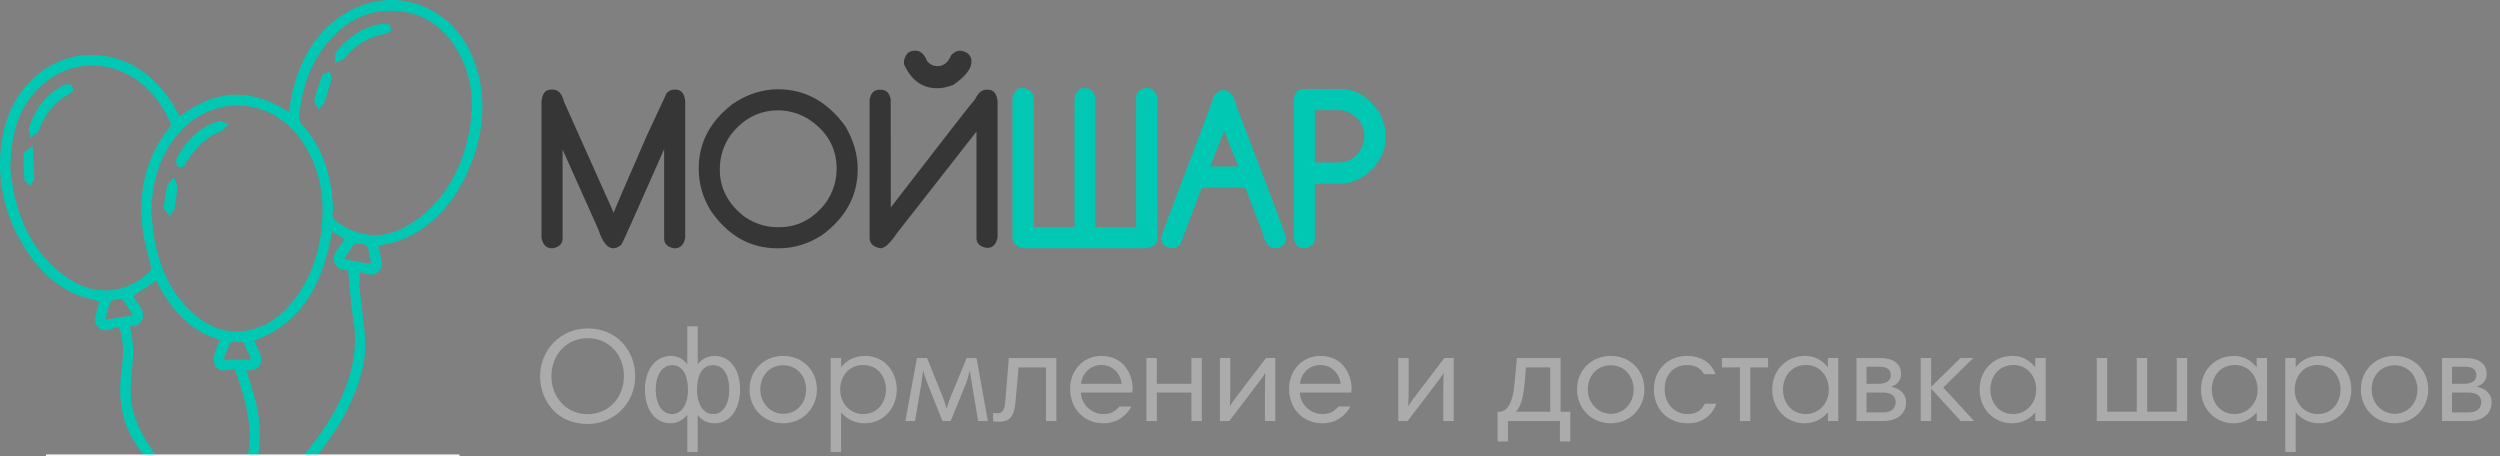 <svg width="285" height="52" viewBox="0 0 285 52" fill="none" xmlns="http://www.w3.org/2000/svg">
<rect x="0" y="0" width="285" height="52" fill="#808080" stroke="none"/>
<g clip-path="url(#clip0_2401_2)">
<path d="M62.86 42.885C62.86 45.375 64.66 47.22 66.985 47.22C69.325 47.22 71.125 45.375 71.125 42.885C71.125 40.44 69.445 38.55 66.985 38.55C64.66 38.55 62.86 40.38 62.86 42.885ZM61.57 42.885C61.57 39.96 63.85 37.44 67 37.44C70.36 37.44 72.415 40.02 72.415 42.885C72.415 45.885 70.09 48.33 67 48.33C63.265 48.33 61.57 45.42 61.57 42.885ZM78.337 41.52H78.352V37.2H79.537V41.52H79.552C79.897 41.025 80.587 40.575 81.457 40.575C83.212 40.575 84.367 42.105 84.367 44.4C84.367 46.59 83.287 48.255 81.427 48.255C80.587 48.255 79.897 47.82 79.552 47.31H79.537V51.525H78.352V47.295H78.337C77.977 47.745 77.317 48.255 76.492 48.255C74.587 48.255 73.522 46.59 73.522 44.4C73.522 42.24 74.647 40.575 76.537 40.575C77.317 40.575 77.977 41.025 78.337 41.52ZM74.752 44.4C74.752 46.095 75.487 47.205 76.642 47.205C77.542 47.205 78.427 46.32 78.427 44.445C78.427 42.555 77.677 41.625 76.627 41.625C75.457 41.625 74.752 42.825 74.752 44.4ZM83.137 44.4C83.137 43.05 82.642 41.625 81.292 41.625C80.272 41.625 79.462 42.435 79.462 44.445C79.462 46.095 80.182 47.205 81.307 47.205C82.447 47.205 83.137 46.035 83.137 44.4ZM85.446 44.4C85.446 42.18 87.126 40.575 89.286 40.575C91.521 40.575 93.126 42.225 93.126 44.4C93.126 46.515 91.506 48.255 89.286 48.255C87.111 48.255 85.446 46.575 85.446 44.4ZM86.676 44.4C86.676 46.02 87.906 47.175 89.286 47.175C90.801 47.175 91.896 45.975 91.896 44.4C91.896 42.885 90.861 41.64 89.286 41.64C87.756 41.64 86.676 42.81 86.676 44.4ZM94.701 51.525V40.815H95.886V41.835H95.916C96.396 41.265 97.161 40.575 98.616 40.575C100.911 40.575 102.231 42.45 102.231 44.4C102.231 46.575 100.671 48.255 98.571 48.255C97.341 48.255 96.441 47.67 95.916 47.04H95.886V51.525H94.701ZM101.001 44.4C101.001 43.005 100.131 41.61 98.361 41.61C96.921 41.61 95.781 42.735 95.781 44.445C95.781 46.08 97.011 47.205 98.391 47.205C100.131 47.205 101.001 45.78 101.001 44.4ZM111.327 40.815L112.617 48H111.507L110.832 43.965C110.742 43.44 110.637 42.795 110.577 42.3H110.532C110.412 42.84 110.247 43.425 110.022 43.965L108.372 48H107.442L105.792 43.875C105.582 43.35 105.387 42.795 105.267 42.3H105.222C105.162 42.78 105.102 43.305 105.012 43.86L104.307 48H103.212L104.532 40.815H105.687L107.517 45.36C107.667 45.72 107.802 46.17 107.892 46.53H107.937C108.042 46.155 108.177 45.72 108.327 45.36L110.202 40.815H111.327ZM114.591 45.855L115.011 40.815H120.426V48H119.241V41.88H116.121L115.761 45.855C115.611 47.46 115.131 48.09 113.841 48.09C113.616 48.09 113.406 48.06 113.211 48.015V47.055C113.316 47.085 113.571 47.115 113.721 47.115C114.291 47.115 114.516 46.725 114.591 45.855ZM125.564 40.575C128.174 40.59 129.119 42.735 129.119 44.31C129.119 44.445 129.104 44.67 129.089 44.745H123.224C123.224 46.05 124.424 47.205 125.774 47.205C126.629 47.205 127.154 46.89 127.619 46.335H128.984C128.504 47.235 127.499 48.255 125.804 48.255C123.524 48.255 121.994 46.545 121.994 44.31C121.994 42.33 123.389 40.575 125.564 40.575ZM125.564 41.61C124.199 41.61 123.344 42.66 123.239 43.755H127.874C127.754 42.63 126.869 41.61 125.564 41.61ZM137.007 40.815V48H135.822V44.745H131.877V48H130.692V40.815H131.877V43.755H135.822V40.815H137.007ZM139.071 48V40.815H140.256V44.07C140.256 44.61 140.241 45.69 140.211 46.275H140.241C140.436 45.915 140.781 45.45 141.246 44.85L144.321 40.815H145.386V48H144.201V44.745C144.201 44.205 144.216 43.125 144.246 42.54H144.216C144.021 42.9 143.676 43.365 143.211 43.965L140.136 48H139.071ZM150.525 40.575C153.135 40.59 154.08 42.735 154.08 44.31C154.08 44.445 154.065 44.67 154.05 44.745H148.185C148.185 46.05 149.385 47.205 150.735 47.205C151.59 47.205 152.115 46.89 152.58 46.335H153.945C153.465 47.235 152.46 48.255 150.765 48.255C148.485 48.255 146.955 46.545 146.955 44.31C146.955 42.33 148.35 40.575 150.525 40.575ZM150.525 41.61C149.16 41.61 148.305 42.66 148.2 43.755H152.835C152.715 42.63 151.83 41.61 150.525 41.61ZM159.403 48V40.815H160.588V44.07C160.588 44.61 160.573 45.69 160.543 46.275H160.573C160.768 45.915 161.113 45.45 161.578 44.85L164.653 40.815H165.718V48H164.533V44.745C164.533 44.205 164.548 43.125 164.578 42.54H164.548C164.353 42.9 164.008 43.365 163.543 43.965L160.468 48H159.403ZM170.722 50.325V46.935H170.902C171.682 46.935 172.417 46.275 172.657 43.725L172.927 40.815H177.907V46.935H179.017V50.325H177.832V48H171.907V50.325H170.722ZM176.722 46.935V41.88H173.962L173.812 43.605C173.647 45.42 173.377 46.305 172.822 46.935H176.722ZM179.782 44.4C179.782 42.18 181.462 40.575 183.622 40.575C185.857 40.575 187.462 42.225 187.462 44.4C187.462 46.515 185.842 48.255 183.622 48.255C181.447 48.255 179.782 46.575 179.782 44.4ZM181.012 44.4C181.012 46.02 182.242 47.175 183.622 47.175C185.137 47.175 186.232 45.975 186.232 44.4C186.232 42.885 185.197 41.64 183.622 41.64C182.092 41.64 181.012 42.81 181.012 44.4ZM192.322 40.575C194.377 40.575 195.322 41.835 195.562 42.66H194.242C193.957 42.06 193.327 41.61 192.322 41.61C190.957 41.61 189.772 42.54 189.772 44.4C189.772 46.02 190.882 47.205 192.397 47.205C193.522 47.205 194.062 46.62 194.347 46.02H195.667C195.292 47.085 194.332 48.255 192.382 48.255C190.162 48.255 188.542 46.665 188.542 44.385C188.542 42.285 190.012 40.575 192.322 40.575ZM201.561 40.815V41.88H199.536V48H198.351V41.88H196.296V40.815H201.561ZM209.563 40.815V48H208.378V47.04H208.348C207.823 47.67 206.938 48.255 205.723 48.255C203.773 48.255 202.033 46.74 202.033 44.4C202.033 42.18 203.653 40.575 205.798 40.575C207.103 40.575 207.868 41.265 208.363 41.85H208.378V40.815H209.563ZM203.263 44.4C203.263 45.78 204.118 47.205 205.888 47.205C207.238 47.205 208.483 46.065 208.483 44.445C208.483 42.735 207.328 41.61 205.918 41.61C204.118 41.61 203.263 43.02 203.263 44.4ZM211.639 48V40.815H214.354C215.809 40.815 216.724 41.445 216.724 42.63C216.724 43.215 216.409 43.83 215.584 44.085C216.829 44.325 217.294 45.075 217.294 45.855C217.294 47.13 216.334 48 214.669 48H211.639ZM214.564 44.745H212.779V47.01H214.744C215.689 47.01 216.109 46.455 216.109 45.87C216.109 45.15 215.644 44.745 214.564 44.745ZM214.279 41.805H212.779V43.755H214.114C215.074 43.755 215.554 43.395 215.554 42.75C215.554 42.105 215.059 41.805 214.279 41.805ZM218.964 48V40.815H220.149V44.1L223.494 40.815H224.949L221.529 44.175L225.054 48H223.524L220.149 44.295V48H218.964ZM233.206 40.815V48H232.021V47.04H231.991C231.466 47.67 230.581 48.255 229.366 48.255C227.416 48.255 225.676 46.74 225.676 44.4C225.676 42.18 227.296 40.575 229.441 40.575C230.746 40.575 231.511 41.265 232.006 41.85H232.021V40.815H233.206ZM226.906 44.4C226.906 45.78 227.761 47.205 229.531 47.205C230.881 47.205 232.126 46.065 232.126 44.445C232.126 42.735 230.971 41.61 229.561 41.61C227.761 41.61 226.906 43.02 226.906 44.4ZM249.337 48H239.032V40.815H240.217V46.935H243.592V40.815H244.777V46.935H248.152V40.815H249.337V48ZM258.445 40.815V48H257.26V47.04H257.23C256.705 47.67 255.82 48.255 254.605 48.255C252.655 48.255 250.915 46.74 250.915 44.4C250.915 42.18 252.535 40.575 254.68 40.575C255.985 40.575 256.75 41.265 257.245 41.85H257.26V40.815H258.445ZM252.145 44.4C252.145 45.78 253 47.205 254.77 47.205C256.12 47.205 257.365 46.065 257.365 44.445C257.365 42.735 256.21 41.61 254.8 41.61C253 41.61 252.145 43.02 252.145 44.4ZM260.521 51.525V40.815H261.706V41.835H261.736C262.216 41.265 262.981 40.575 264.436 40.575C266.731 40.575 268.051 42.45 268.051 44.4C268.051 46.575 266.491 48.255 264.391 48.255C263.161 48.255 262.261 47.67 261.736 47.04H261.706V51.525H260.521ZM266.821 44.4C266.821 43.005 265.951 41.61 264.181 41.61C262.741 41.61 261.601 42.735 261.601 44.445C261.601 46.08 262.831 47.205 264.211 47.205C265.951 47.205 266.821 45.78 266.821 44.4ZM269.138 44.4C269.138 42.18 270.818 40.575 272.978 40.575C275.213 40.575 276.818 42.225 276.818 44.4C276.818 46.515 275.198 48.255 272.978 48.255C270.803 48.255 269.138 46.575 269.138 44.4ZM270.368 44.4C270.368 46.02 271.598 47.175 272.978 47.175C274.493 47.175 275.588 45.975 275.588 44.4C275.588 42.885 274.553 41.64 272.978 41.64C271.448 41.64 270.368 42.81 270.368 44.4ZM278.392 48V40.815H281.107C282.562 40.815 283.477 41.445 283.477 42.63C283.477 43.215 283.162 43.83 282.337 44.085C283.582 44.325 284.047 45.075 284.047 45.855C284.047 47.13 283.087 48 281.422 48H278.392ZM281.317 44.745H279.532V47.01H281.497C282.442 47.01 282.862 46.455 282.862 45.87C282.862 45.15 282.397 44.745 281.317 44.745ZM281.032 41.805H279.532V43.755H280.867C281.827 43.755 282.307 43.395 282.307 42.75C282.307 42.105 281.812 41.805 281.032 41.805Z" fill="#ABABAB"/>
<path d="M64.137 17.05V27.17C64.137 27.797 63.755 28.175 62.99 28.305H62.916C62.274 28.305 61.879 27.902 61.732 27.097V11.521C61.83 10.65 62.192 10.214 62.819 10.214H63.002C63.645 10.214 64.08 10.682 64.308 11.618L69.96 24.252C69.993 24.09 71.238 21.192 73.695 15.561L75.99 10.629C76.251 10.353 76.535 10.214 76.845 10.214H77.028C77.654 10.214 78.017 10.65 78.114 11.521V27.097C77.968 27.902 77.573 28.305 76.93 28.305H76.857C76.092 28.175 75.71 27.797 75.71 27.17V17.014C72.609 24.045 70.989 27.666 70.851 27.878C70.542 28.163 70.233 28.305 69.923 28.305C69.24 28.305 68.67 27.593 68.214 26.169L64.137 17.05ZM88.722 10.178C91.782 10.178 94.337 11.59 96.388 14.414C97.316 16.025 97.78 17.648 97.78 19.284C97.78 22.311 96.413 24.826 93.678 26.828C92.124 27.813 90.5 28.305 88.808 28.305H88.624C85.508 28.305 82.965 26.861 80.995 23.972C80.1 22.499 79.652 20.908 79.652 19.199C79.652 16.31 80.922 13.877 83.461 11.899C85.113 10.752 86.867 10.178 88.722 10.178ZM82.057 19.333C82.057 21.465 83.001 23.26 84.889 24.716C86.061 25.506 87.306 25.9 88.624 25.9H88.856C90.94 25.9 92.702 24.973 94.142 23.117C94.964 21.929 95.375 20.635 95.375 19.235C95.375 16.835 94.272 14.926 92.067 13.51C90.976 12.892 89.862 12.582 88.722 12.582C86.517 12.582 84.69 13.543 83.241 15.463C82.452 16.603 82.057 17.893 82.057 19.333ZM104.237 5.783H104.384C104.945 5.783 105.377 6.174 105.678 6.955C106.011 7.346 106.41 7.541 106.874 7.541C107.566 7.541 108.083 7.13 108.424 6.308C108.75 5.958 109.079 5.783 109.413 5.783H109.535C110.341 5.922 110.744 6.333 110.744 7.016V7.065C110.744 7.838 110.056 8.709 108.681 9.677C108.013 9.93 107.427 10.056 106.923 10.056H106.825C105.132 10.056 103.875 9.144 103.053 7.321V6.931C103.216 6.166 103.611 5.783 104.237 5.783ZM112.636 10.227C113.262 10.227 113.625 10.662 113.722 11.533V27.06C113.576 27.858 113.181 28.256 112.538 28.256H112.477C111.704 28.126 111.317 27.748 111.317 27.121V14.999L102.26 26.572C101.479 27.727 100.852 28.305 100.38 28.305C99.55 28.167 99.135 27.76 99.135 27.084V11.374C99.265 10.609 99.643 10.227 100.27 10.227H100.404C101.023 10.227 101.401 10.597 101.54 11.337L101.552 23.642C107.533 15.895 110.744 11.773 111.183 11.276C111.509 10.576 111.932 10.227 112.453 10.227H112.636Z" fill="#363636"/>
<path d="M116.688 10.007C117.462 10.21 117.848 10.609 117.848 11.203V25.876H122.499V11.142C122.67 10.418 123.02 10.056 123.549 10.056H123.817C124.314 10.056 124.664 10.406 124.867 11.105V25.876H129.518V11.105C129.518 10.576 129.905 10.21 130.678 10.007C131.435 10.007 131.858 10.463 131.947 11.374V27.121C131.947 27.764 131.544 28.159 130.739 28.305H116.627C115.822 28.159 115.419 27.764 115.419 27.121V11.166C115.582 10.393 116.005 10.007 116.688 10.007ZM139.455 10.263C140.179 10.263 140.692 10.902 140.993 12.18C144.687 21.807 146.555 26.751 146.596 27.011V27.17C146.596 27.797 146.213 28.175 145.448 28.305H145.375C144.675 28.305 144.195 27.711 143.935 26.523L141.957 21.384H137.001L134.535 27.915C134.185 28.175 133.884 28.305 133.632 28.305H133.51C132.745 28.167 132.362 27.776 132.362 27.133V27.036L133.949 22.751C136.667 15.655 138.153 11.695 138.405 10.873C138.771 10.467 139.121 10.263 139.455 10.263ZM137.965 18.979H141.164L139.552 14.926L137.965 18.979ZM148.561 10.141H152.785C154.534 10.141 156.028 11.04 157.265 12.839C157.72 13.767 157.948 14.605 157.948 15.354V15.683C157.948 17.319 157.212 18.727 155.739 19.907C154.738 20.599 153.753 20.944 152.785 20.944H149.892V27.17C149.892 27.788 149.505 28.167 148.732 28.305H148.659C148.016 28.305 147.621 27.902 147.475 27.097V11.46C147.572 10.581 147.934 10.141 148.561 10.141ZM149.892 12.558V18.527H152.455C153.863 18.527 154.835 17.852 155.373 16.501C155.478 16.224 155.531 15.891 155.531 15.5C155.531 14.271 154.896 13.36 153.627 12.766C153.326 12.627 152.968 12.558 152.553 12.558H149.892Z" fill="#00C8B3"/>
<g clip-path="url(#clip1_2401_2)">
<path d="M11.702 34.101C10.749 33.838 9.802 33.676 8.934 33.32C6.205 32.2 4.29 30.138 2.817 27.636C0.91 24.398 0.059 20.87 0.399 17.127C0.737 13.413 2.194 10.23 5.388 8.1C9.093 5.63 14.136 6.242 17.398 9.529C18.01 10.146 18.58 10.819 19.078 11.531C19.575 12.24 19.957 13.03 20.395 13.796C24.512 10.411 28.767 10.243 33.145 13.322C33.359 12.213 33.514 11.094 33.795 10.009C34.613 6.868 36.168 4.174 38.827 2.258C44.248 -1.648 51.311 0.592 53.707 6.974C55.27 11.137 54.816 15.24 53.107 19.238C51.869 22.133 50.022 24.569 47.305 26.227C46.626 26.641 45.877 26.973 45.122 27.224C44.369 27.474 43.568 27.575 42.718 27.757C42.858 28.381 43.016 29.034 43.153 29.69C43.353 30.652 42.72 31.21 41.798 30.899C41.492 30.797 41.182 30.704 40.773 30.576C40.555 31.507 40.61 32.39 40.704 33.268C40.893 35.049 41.188 36.823 41.291 38.608C41.452 41.417 40.563 44.001 39.333 46.473C37.748 49.658 35.504 52.359 33.086 54.922C31.154 56.968 29.201 58.997 27.287 61.061C25.322 63.176 25.306 63.194 25.69 66.017C25.86 67.264 25.64 68.401 25.125 69.516C24.879 70.049 24.682 70.607 24.429 71.137C24.365 71.271 24.174 71.342 24.041 71.442C23.998 71.275 23.892 71.094 23.927 70.945C23.998 70.628 24.097 70.302 24.263 70.025C25.425 68.089 25.391 66.078 24.851 63.948C24.168 61.254 22.675 59.07 20.955 56.986C19.276 54.95 17.534 52.959 16.007 50.812C14.287 48.389 13.767 45.607 14.143 42.63C14.347 41.031 14.524 39.404 14.077 37.8C13.819 36.875 13.786 36.857 12.872 37.112C12.746 37.148 12.629 37.209 12.505 37.249C11.659 37.52 11.051 37.025 11.197 36.139C11.288 35.581 11.477 35.04 11.618 34.49C11.653 34.347 11.679 34.201 11.702 34.101ZM16.917 24.146C17.044 25.274 17.099 26.416 17.313 27.528C17.929 30.712 19.224 33.571 21.628 35.806C23.878 37.899 26.48 38.709 29.465 37.678C31.583 36.946 33.123 35.427 34.342 33.61C35.824 31.404 36.659 28.923 36.963 26.278C37.38 22.649 36.841 19.209 34.822 16.098C31.261 10.61 24.058 10.173 19.909 15.219C17.792 17.795 16.997 20.841 16.917 24.146ZM37.657 23.959C37.323 24.959 37.998 25.505 38.825 25.966C38.958 26.04 39.082 26.13 39.217 26.201C42.274 27.809 45.128 27.201 47.762 25.253C51.025 22.838 52.863 19.468 53.716 15.534C54.49 11.966 54.226 8.505 52.274 5.342C50.42 2.34 47.708 0.779 44.164 0.906C41.272 1.01 38.99 2.408 37.153 4.58C34.986 7.143 34.03 10.197 33.762 13.5C33.743 13.725 33.855 14.022 34.01 14.189C36.528 16.911 37.52 20.21 37.657 23.959ZM0.845 19.227C0.963 19.971 1.075 21.353 1.409 22.68C2.384 26.561 4.303 29.849 7.71 32.074C10.924 34.173 14.618 33.808 17.267 31.204C17.517 30.96 17.625 30.755 17.528 30.356C17.149 28.791 16.691 27.223 16.533 25.628C16.133 21.576 17.027 17.846 19.654 14.637C19.791 14.47 19.845 14.099 19.759 13.904C19.055 12.31 18.096 10.885 16.811 9.7C12.793 5.992 7.027 6.332 3.522 10.532C1.587 12.849 0.925 15.63 0.845 19.227ZM14.433 36.924C14.445 37.083 14.433 37.195 14.464 37.294C14.961 38.876 14.886 40.482 14.724 42.104C14.56 43.758 14.438 45.411 14.897 47.058C15.585 49.526 17.004 51.546 18.614 53.458C20.925 56.2 23.532 58.721 24.828 62.002C25.871 59.349 26.972 56.634 28.004 53.894C28.617 52.266 28.888 50.556 28.762 48.809C28.609 46.7 28.026 44.686 27.322 42.706C26.966 41.704 26.955 41.683 25.946 41.869C25.474 41.955 24.995 41.953 24.808 41.508C24.661 41.157 24.686 40.665 24.799 40.285C24.971 39.709 25.286 39.175 25.573 38.552C21.721 37.575 19.521 34.818 17.945 31.514C16.846 32.244 15.792 32.945 14.72 33.658C15.028 34.123 15.338 34.624 15.681 35.102C15.971 35.506 16.105 35.92 15.872 36.383C15.638 36.848 15.214 36.903 14.754 36.859C14.674 36.848 14.59 36.888 14.433 36.924ZM27.631 41.822C27.991 43.009 28.342 44.111 28.66 45.223C29.649 48.669 29.533 52.042 28.03 55.341C27.388 56.751 26.813 58.193 26.256 59.639C25.97 60.379 25.793 61.162 25.567 61.925C25.773 61.933 25.843 61.887 25.897 61.828C27.784 59.798 29.651 57.751 31.556 55.739C34.063 53.089 36.528 50.41 38.335 47.196C39.96 44.303 40.945 41.236 40.787 37.876C40.742 36.921 40.517 35.977 40.414 35.023C40.252 33.535 40.124 32.042 39.977 30.503C39.939 30.499 39.792 30.481 39.643 30.472C39.179 30.444 38.713 30.405 38.476 29.913C38.229 29.404 38.46 28.991 38.759 28.587C39.104 28.121 39.431 27.641 39.771 27.16C39.013 26.704 38.318 26.286 37.629 25.873C36.651 31.663 34.561 36.578 28.53 38.635C28.81 39.244 29.108 39.827 29.35 40.431C29.715 41.344 29.164 42.019 28.211 41.866C28.044 41.842 27.872 41.841 27.631 41.822ZM13.962 33.787C12.462 33.8 12.396 33.85 12.003 35.172C11.915 35.464 11.828 35.757 11.756 36.053C11.613 36.646 11.849 36.84 12.433 36.717C13.233 36.55 14.043 36.421 14.856 36.335C15.449 36.271 15.615 36.056 15.307 35.559C14.986 35.039 14.65 34.529 14.295 34.031C14.198 33.896 14.014 33.823 13.962 33.787ZM27.113 38.693C26.28 38.389 25.946 38.879 25.71 39.565C25.582 39.934 25.378 40.276 25.23 40.637C25.029 41.128 25.174 41.332 25.7 41.332C26.584 41.332 27.465 41.327 28.348 41.332C28.896 41.334 29.045 41.12 28.825 40.591C28.657 40.19 28.433 39.811 28.296 39.401C28.095 38.808 27.782 38.46 27.113 38.693ZM42.71 30.115C42.574 29.59 42.428 29.256 42.412 28.917C42.365 27.925 41.896 27.428 40.902 27.466C40.67 27.475 40.332 27.412 40.224 27.538C39.789 28.049 39.41 28.61 39.044 29.175C38.851 29.472 38.871 29.782 39.291 29.87C40.216 30.063 41.142 30.253 42.076 30.389C42.275 30.416 42.509 30.207 42.71 30.115Z" fill="#00C8B3"/>
<path d="M23.847 71.999L23.726 71.523C23.715 71.481 23.698 71.439 23.683 71.396C23.629 71.25 23.564 71.069 23.608 70.871C23.705 70.443 23.824 70.12 23.984 69.854C24.97 68.211 25.14 66.415 24.535 64.028C23.828 61.242 22.201 59.01 20.704 57.194C20.327 56.738 19.947 56.283 19.566 55.828C18.271 54.278 16.933 52.677 15.742 51.001C14.059 48.632 13.412 45.8 13.819 42.585C14.034 40.893 14.178 39.373 13.762 37.886C13.703 37.678 13.616 37.365 13.558 37.298C13.469 37.283 13.164 37.369 12.958 37.427C12.909 37.442 12.854 37.464 12.795 37.488C12.731 37.514 12.668 37.54 12.603 37.56C12.079 37.727 11.587 37.656 11.253 37.364C10.926 37.079 10.788 36.612 10.875 36.083C10.94 35.687 11.05 35.303 11.157 34.931C11.206 34.756 11.257 34.581 11.303 34.406C11.308 34.383 11.315 34.361 11.32 34.339C11.12 34.287 10.921 34.239 10.726 34.191C10.088 34.036 9.428 33.877 8.813 33.623C6.287 32.587 4.236 30.683 2.539 27.802C0.564 24.449 -0.265 20.846 0.077 17.095C0.453 12.964 2.18 9.844 5.211 7.824C9.033 5.274 14.256 5.893 17.63 9.294C18.272 9.94 18.849 10.628 19.347 11.34C19.702 11.848 20.002 12.397 20.293 12.93C20.359 13.052 20.426 13.175 20.494 13.297C24.503 10.156 28.68 9.978 32.918 12.767C32.952 12.582 32.983 12.397 33.016 12.216C33.149 11.461 33.286 10.681 33.483 9.923C34.379 6.478 36.114 3.809 38.64 1.988C41.275 0.09 44.47 -0.485 47.406 0.412C50.414 1.332 52.823 3.68 54.015 6.855C55.508 10.831 55.309 14.923 53.41 19.366C52.059 22.527 50.062 24.931 47.478 26.507C46.809 26.916 46.051 27.262 45.226 27.535C44.686 27.714 44.137 27.818 43.557 27.926C43.411 27.954 43.263 27.981 43.113 28.01C43.133 28.093 43.151 28.177 43.171 28.26C43.274 28.703 43.379 29.161 43.474 29.62C43.593 30.194 43.464 30.701 43.118 31.012C42.771 31.324 42.254 31.396 41.697 31.208C41.494 31.14 41.29 31.076 41.056 31.004C41.046 31.001 41.035 30.997 41.023 30.994C40.896 31.787 40.958 32.556 41.029 33.228C41.095 33.86 41.178 34.502 41.257 35.123C41.402 36.254 41.55 37.423 41.617 38.584C41.761 41.079 41.146 43.556 39.625 46.616C37.909 50.065 35.476 52.862 33.322 55.144C32.644 55.863 31.962 56.58 31.281 57.297C30.044 58.598 28.766 59.944 27.524 61.28C26.573 62.303 26.097 62.818 25.917 63.37C25.744 63.907 25.821 64.554 26.012 65.967C26.182 67.216 25.989 68.42 25.42 69.649C25.307 69.893 25.201 70.151 25.099 70.401C24.982 70.688 24.861 70.985 24.723 71.273C24.636 71.454 24.476 71.551 24.347 71.63C24.309 71.652 24.271 71.674 24.238 71.7L23.847 71.999ZM24.854 62.824C24.97 63.162 25.075 63.51 25.165 63.865C25.166 63.871 25.169 63.879 25.17 63.886C25.197 63.253 25.379 62.809 25.813 62.235C25.737 62.251 25.652 62.256 25.555 62.253L25.135 62.236L25.255 61.83C25.265 61.793 25.277 61.755 25.287 61.718C25.234 61.852 25.182 61.986 25.128 62.12L24.854 62.824ZM14.774 37.187C14.774 37.189 14.775 37.191 14.775 37.192C15.311 38.897 15.198 40.638 15.049 42.135C14.885 43.786 14.774 45.398 15.212 46.967C15.924 49.521 17.457 51.572 18.863 53.243C19.321 53.786 19.8 54.332 20.263 54.858C21.962 56.793 23.714 58.788 24.815 61.145C25.028 60.605 25.243 60.063 25.459 59.52C26.204 57.645 26.974 55.706 27.7 53.775C28.311 52.155 28.559 50.491 28.439 48.831C28.276 46.581 27.593 44.435 27.017 42.815C26.898 42.483 26.786 42.167 26.71 42.119C26.637 42.073 26.302 42.135 26.006 42.189C25.715 42.242 24.833 42.404 24.51 41.634C24.316 41.17 24.372 40.582 24.489 40.188C24.617 39.761 24.811 39.367 25.017 38.953C25.047 38.891 25.079 38.828 25.11 38.765C21.985 37.853 19.654 35.688 17.817 31.992L15.174 33.749C15.207 33.799 15.239 33.851 15.272 33.901C15.489 34.233 15.712 34.578 15.948 34.907C16.357 35.477 16.428 36.008 16.166 36.53C15.836 37.181 15.225 37.223 14.774 37.187ZM28.083 42.183C28.149 42.402 28.217 42.618 28.282 42.832C28.526 43.623 28.756 44.369 28.974 45.13C30.017 48.765 29.799 52.246 28.326 55.478C27.649 56.965 27.053 58.475 26.56 59.758C26.396 60.184 26.266 60.637 26.143 61.083C26.592 60.599 27.038 60.114 27.485 59.632C28.736 58.277 30.031 56.876 31.32 55.513C33.969 52.714 36.304 50.144 38.051 47.035C39.814 43.898 40.602 40.908 40.46 37.893C40.434 37.342 40.343 36.775 40.255 36.228C40.194 35.847 40.131 35.453 40.088 35.061C39.975 34.014 39.88 32.986 39.778 31.9C39.744 31.537 39.71 31.172 39.676 30.805C39.658 30.804 39.641 30.803 39.623 30.802C39.152 30.774 38.509 30.734 38.181 30.058C37.817 29.307 38.276 28.689 38.497 28.392C38.736 28.071 38.97 27.734 39.197 27.409C39.231 27.36 39.265 27.312 39.3 27.263L37.867 26.403C37.296 29.549 36.459 31.921 35.248 33.835C33.757 36.191 31.702 37.827 28.977 38.828C29.014 38.906 29.05 38.982 29.087 39.06C29.28 39.466 29.48 39.886 29.651 40.312C29.868 40.857 29.825 41.382 29.532 41.752C29.237 42.126 28.736 42.288 28.158 42.194C28.135 42.189 28.11 42.185 28.083 42.183ZM27.177 41.659C27.214 41.697 27.248 41.741 27.282 41.791L27.241 41.659C27.22 41.659 27.198 41.659 27.177 41.659ZM25.47 40.978C25.501 40.988 25.569 41.004 25.701 41.004C26.002 41.004 26.302 41.004 26.603 41.003C27.186 41.001 27.768 41 28.35 41.004C28.354 41.004 28.357 41.004 28.36 41.004C28.499 41.004 28.567 40.987 28.595 40.976C28.594 40.943 28.584 40.866 28.522 40.72C28.458 40.569 28.387 40.42 28.311 40.262C28.195 40.021 28.075 39.773 27.985 39.507C27.887 39.216 27.777 39.044 27.649 38.982C27.549 38.932 27.403 38.94 27.219 39.005L27.11 39.043L27.001 39.003C26.769 38.919 26.593 38.908 26.462 38.97C26.296 39.05 26.155 39.274 26.016 39.674C25.937 39.906 25.831 40.121 25.731 40.329C25.658 40.478 25.59 40.62 25.531 40.763C25.484 40.879 25.473 40.945 25.47 40.978ZM26.006 38.392L25.937 38.543C25.994 38.492 26.058 38.445 26.127 38.407C26.087 38.401 26.046 38.397 26.006 38.392ZM27.929 38.386C27.933 38.388 27.935 38.389 27.939 38.392C28 38.422 28.056 38.457 28.107 38.497L28.083 38.444L28.427 38.327C28.484 38.307 28.542 38.288 28.599 38.268C28.373 38.316 28.15 38.356 27.929 38.386ZM17.244 24.131C17.284 24.481 17.316 24.835 17.347 25.178C17.418 25.934 17.49 26.717 17.634 27.464C18.298 30.895 19.677 33.544 21.85 35.563C24.138 37.69 26.665 38.297 29.361 37.365C31.17 36.741 32.712 35.452 34.074 33.426C35.467 31.353 36.33 28.935 36.641 26.24C37.084 22.385 36.401 19.127 34.551 16.278C32.905 13.742 30.352 12.195 27.548 12.036C24.756 11.878 22.065 13.114 20.162 15.429C18.289 17.706 17.334 20.553 17.244 24.131ZM13.959 36.78C14.013 36.827 14.063 36.887 14.109 36.962C14.109 36.958 14.109 36.952 14.107 36.949L14.093 36.76C14.049 36.767 14.004 36.773 13.959 36.78ZM12.048 36.413C12.072 36.421 12.157 36.439 12.368 36.396C13.188 36.225 14.013 36.095 14.822 36.008C15.009 35.988 15.093 35.957 15.129 35.938C15.121 35.905 15.099 35.841 15.031 35.732C14.705 35.204 14.368 34.695 14.032 34.223C14.004 34.185 13.929 34.143 13.879 34.116C13.241 34.123 12.918 34.143 12.755 34.257C12.595 34.37 12.494 34.666 12.315 35.266L12.299 35.32C12.22 35.586 12.139 35.862 12.072 36.132C12.029 36.312 12.041 36.389 12.048 36.413ZM11.671 33.752C11.71 33.763 11.749 33.773 11.787 33.783L12.085 33.865L12.023 34.158C12.111 33.985 12.208 33.855 12.329 33.756C12.11 33.764 11.89 33.763 11.671 33.752ZM14.145 33.514C14.153 33.518 14.162 33.523 14.174 33.53C14.205 33.547 14.245 33.568 14.291 33.597L14.269 33.564L14.729 33.257C14.518 33.339 14.304 33.411 14.088 33.474L14.145 33.514ZM1.172 19.206C1.203 19.407 1.233 19.645 1.267 19.919C1.359 20.65 1.486 21.653 1.723 22.6C2.772 26.766 4.787 29.774 7.887 31.799C10.965 33.809 14.473 33.492 17.04 30.97C17.227 30.784 17.273 30.692 17.21 30.434C17.135 30.12 17.055 29.806 16.976 29.491C16.661 28.247 16.337 26.959 16.209 25.662C15.78 21.321 16.854 17.542 19.403 14.428C19.462 14.357 19.497 14.119 19.46 14.038C18.744 12.416 17.779 11.039 16.591 9.941C14.701 8.198 12.348 7.325 9.961 7.48C7.596 7.635 5.398 8.794 3.77 10.744C2.039 12.818 1.262 15.35 1.172 19.206ZM17.882 30.752C17.851 30.999 17.732 31.189 17.563 31.371L18.009 31.074C17.966 30.967 17.924 30.859 17.882 30.752ZM40.296 30.41L40.302 30.473C40.321 30.662 40.339 30.852 40.356 31.038C40.38 30.861 40.412 30.68 40.455 30.499L40.468 30.442C40.41 30.432 40.353 30.421 40.296 30.41ZM42.722 30.482C42.71 30.49 42.697 30.496 42.684 30.504C42.608 30.55 42.526 30.6 42.436 30.641C42.533 30.621 42.615 30.582 42.68 30.524C42.696 30.511 42.71 30.496 42.722 30.482ZM39.254 29.514C39.259 29.514 39.287 29.533 39.358 29.548C40.207 29.724 41.168 29.924 42.123 30.062C42.156 30.058 42.256 29.998 42.328 29.954C42.306 29.877 42.284 29.803 42.261 29.731C42.174 29.444 42.1 29.197 42.087 28.932C42.047 28.093 41.706 27.764 40.915 27.794C40.838 27.797 40.759 27.794 40.682 27.791C40.61 27.788 40.498 27.783 40.439 27.791C40.026 28.281 39.657 28.831 39.317 29.355C39.261 29.44 39.252 29.497 39.254 29.514ZM42.059 27.417C42.181 27.5 42.285 27.601 42.375 27.719L42.327 27.504L42.595 27.446C42.415 27.445 42.237 27.434 42.059 27.417ZM40.018 26.927L40.243 27.063L40.151 27.193C40.288 27.131 40.45 27.126 40.606 27.13C40.409 27.07 40.214 27.003 40.018 26.927ZM44.564 1.228C44.436 1.228 44.307 1.231 44.176 1.235C41.562 1.329 39.346 2.492 37.401 4.793C35.463 7.086 34.379 9.941 34.087 13.526C34.076 13.652 34.153 13.861 34.248 13.964C36.609 16.516 37.83 19.782 37.983 23.947L37.986 24.007L37.966 24.064C37.748 24.715 38.016 25.137 38.983 25.679C39.049 25.715 39.111 25.754 39.174 25.794C39.242 25.836 39.306 25.877 39.368 25.909C42.104 27.349 44.787 27.047 47.569 24.989C50.544 22.788 52.505 19.582 53.398 15.464C54.228 11.64 53.769 8.387 51.997 5.516C50.239 2.668 47.74 1.228 44.564 1.228ZM37.388 25.348L37.66 25.511C37.555 25.392 37.462 25.261 37.392 25.115C37.386 25.232 37.378 25.349 37.369 25.466L37.388 25.348ZM20.111 13.956C20.143 14.142 20.125 14.356 20.063 14.544C20.143 14.459 20.222 14.374 20.303 14.291L20.113 13.959C20.113 13.959 20.111 13.957 20.111 13.956ZM33.371 13.869C33.424 13.918 33.476 13.968 33.529 14.018C33.467 13.863 33.432 13.697 33.433 13.544L33.371 13.869Z" fill="#00C8B3"/>
<path d="M20.476 18.692C20.453 18.538 20.359 18.348 20.416 18.235C21.418 16.28 22.869 14.82 24.98 14.121C25.112 14.078 25.305 14.224 25.471 14.282C25.363 14.396 25.275 14.567 25.143 14.617C23.26 15.316 21.976 16.688 20.955 18.363C20.874 18.496 20.755 18.605 20.654 18.725C20.595 18.716 20.535 18.704 20.476 18.692Z" fill="#00C8B3"/>
<path d="M20.779 19.086L20.189 18.971L20.154 18.743C20.149 18.714 20.137 18.669 20.125 18.627C20.085 18.478 20.029 18.276 20.127 18.085C21.248 15.895 22.803 14.496 24.88 13.81C25.096 13.739 25.293 13.836 25.453 13.915C25.498 13.937 25.545 13.961 25.579 13.973L26.055 14.141L25.707 14.511C25.68 14.54 25.656 14.573 25.63 14.606C25.543 14.72 25.434 14.862 25.256 14.928C23.648 15.524 22.369 16.671 21.232 18.537C21.16 18.656 21.07 18.753 20.991 18.839C20.96 18.872 20.93 18.906 20.9 18.94L20.779 19.086Z" fill="#00C8B3"/>
<path d="M18.998 23.657C19.134 22.744 19.236 21.964 19.378 21.193C19.404 21.05 19.597 20.937 19.715 20.811C19.776 20.974 19.9 21.142 19.887 21.299C19.822 22.059 19.733 22.818 19.618 23.573C19.591 23.755 19.434 23.916 19.338 24.086C19.21 23.925 19.083 23.765 18.998 23.657Z" fill="#00C8B3"/>
<path d="M19.381 24.669L18.654 23.75L18.675 23.608C18.712 23.367 18.744 23.135 18.777 22.91C18.867 22.291 18.95 21.705 19.057 21.132C19.096 20.92 19.252 20.786 19.376 20.678C19.413 20.645 19.45 20.614 19.475 20.586L19.834 20.195L20.02 20.692C20.036 20.735 20.056 20.775 20.077 20.817C20.145 20.954 20.229 21.125 20.212 21.325C20.144 22.108 20.053 22.88 19.94 23.621C19.91 23.821 19.803 23.976 19.708 24.113C19.677 24.157 19.646 24.202 19.62 24.248L19.381 24.669Z" fill="#00C8B3"/>
<path d="M44.223 3.353C44.091 3.421 43.966 3.531 43.826 3.552C41.837 3.853 40.285 4.887 39.02 6.423C38.916 6.548 38.705 6.58 38.545 6.656C38.562 6.464 38.507 6.214 38.606 6.089C39.87 4.501 41.456 3.419 43.474 3.061C43.705 3.02 43.954 3.093 44.195 3.114C44.206 3.193 44.214 3.273 44.223 3.353Z" fill="#00C8B3"/>
<path d="M38.17 7.192L38.22 6.626C38.224 6.583 38.223 6.528 38.22 6.469C38.215 6.287 38.208 6.061 38.352 5.881C39.734 4.143 41.439 3.086 43.418 2.736C43.628 2.699 43.833 2.729 44.013 2.757C44.083 2.767 44.154 2.778 44.223 2.784L44.49 2.807L44.574 3.542L44.373 3.646C44.339 3.663 44.305 3.686 44.271 3.707C44.167 3.771 44.036 3.853 43.876 3.878C42.081 4.15 40.574 5.051 39.271 6.633C39.144 6.789 38.962 6.852 38.816 6.903C38.767 6.92 38.72 6.937 38.683 6.954L38.17 7.192Z" fill="#00C8B3"/>
<path d="M36.383 11.878C36.279 11.68 36.124 11.524 36.154 11.422C36.407 10.544 36.682 9.67 36.983 8.807C37.02 8.704 37.244 8.668 37.382 8.6C37.416 8.735 37.509 8.888 37.475 9.002C37.228 9.839 36.962 10.669 36.687 11.496C36.651 11.608 36.535 11.692 36.383 11.878Z" fill="#00C8B3"/>
<path d="M36.326 12.467L36.096 12.033C36.068 11.979 36.032 11.925 35.997 11.872C35.896 11.718 35.779 11.544 35.841 11.33C36.1 10.43 36.381 9.544 36.676 8.698C36.753 8.477 36.969 8.402 37.127 8.347C37.17 8.332 37.213 8.316 37.239 8.303L37.599 8.127L37.697 8.519C37.705 8.551 37.718 8.583 37.73 8.616C37.776 8.741 37.839 8.912 37.786 9.096C37.57 9.825 37.32 10.621 36.995 11.602C36.95 11.742 36.861 11.836 36.768 11.936C36.729 11.979 36.683 12.027 36.635 12.088L36.326 12.467Z" fill="#00C8B3"/>
<path d="M8.015 10.182C7.888 10.286 7.786 10.397 7.661 10.464C5.901 11.4 4.809 12.892 4.126 14.739C4.068 14.894 3.848 14.989 3.703 15.111C3.674 14.928 3.574 14.719 3.627 14.565C4.318 12.605 5.471 11.018 7.331 10.028C7.486 9.945 7.691 9.945 7.875 9.938C7.912 9.934 7.954 10.07 8.015 10.182Z" fill="#00C8B3"/>
<path d="M3.472 15.736L3.382 15.161C3.376 15.12 3.363 15.07 3.348 15.016C3.305 14.856 3.251 14.656 3.322 14.453C4.098 12.246 5.36 10.703 7.179 9.735C7.386 9.624 7.622 9.616 7.811 9.608L7.862 9.606C8.102 9.598 8.202 9.81 8.256 9.925C8.27 9.956 8.284 9.99 8.301 10.02L8.436 10.263L8.22 10.437C8.183 10.467 8.147 10.499 8.113 10.529C8.025 10.608 7.933 10.688 7.815 10.751C6.252 11.583 5.146 12.925 4.434 14.85C4.358 15.056 4.182 15.175 4.04 15.27C3.993 15.302 3.947 15.332 3.916 15.359L3.472 15.736ZM7.889 10.263H7.886C7.886 10.263 7.888 10.263 7.889 10.263Z" fill="#00C8B3"/>
<path d="M3.431 17.268C3.493 18.394 3.556 19.368 3.591 20.344C3.595 20.451 3.446 20.564 3.369 20.673C3.275 20.578 3.105 20.489 3.098 20.389C3.045 19.476 3.007 18.561 3.001 17.646C3.001 17.544 3.23 17.44 3.431 17.268Z" fill="#00C8B3"/>
<path d="M3.412 21.18L3.14 20.908C3.119 20.887 3.091 20.866 3.064 20.845C2.947 20.753 2.785 20.626 2.772 20.409C2.712 19.386 2.681 18.483 2.675 17.648C2.674 17.409 2.864 17.274 3.033 17.156C3.095 17.113 3.161 17.067 3.219 17.017L3.719 16.592L3.798 18.009C3.845 18.816 3.888 19.579 3.916 20.333C3.924 20.541 3.793 20.685 3.697 20.791C3.674 20.816 3.651 20.841 3.633 20.864L3.412 21.18Z" fill="#00C8B3"/>
<rect x="5.238" y="51.805" width="47.143" height="23.707" fill="#F6F6F6"/>
</g>
</g>
<defs>
<clipPath id="clip0_2401_2">
<rect width="285" height="52" fill="white"/>
</clipPath>
<clipPath id="clip1_2401_2">
<rect width="55" height="72" fill="white"/>
</clipPath>
</defs>
</svg>
